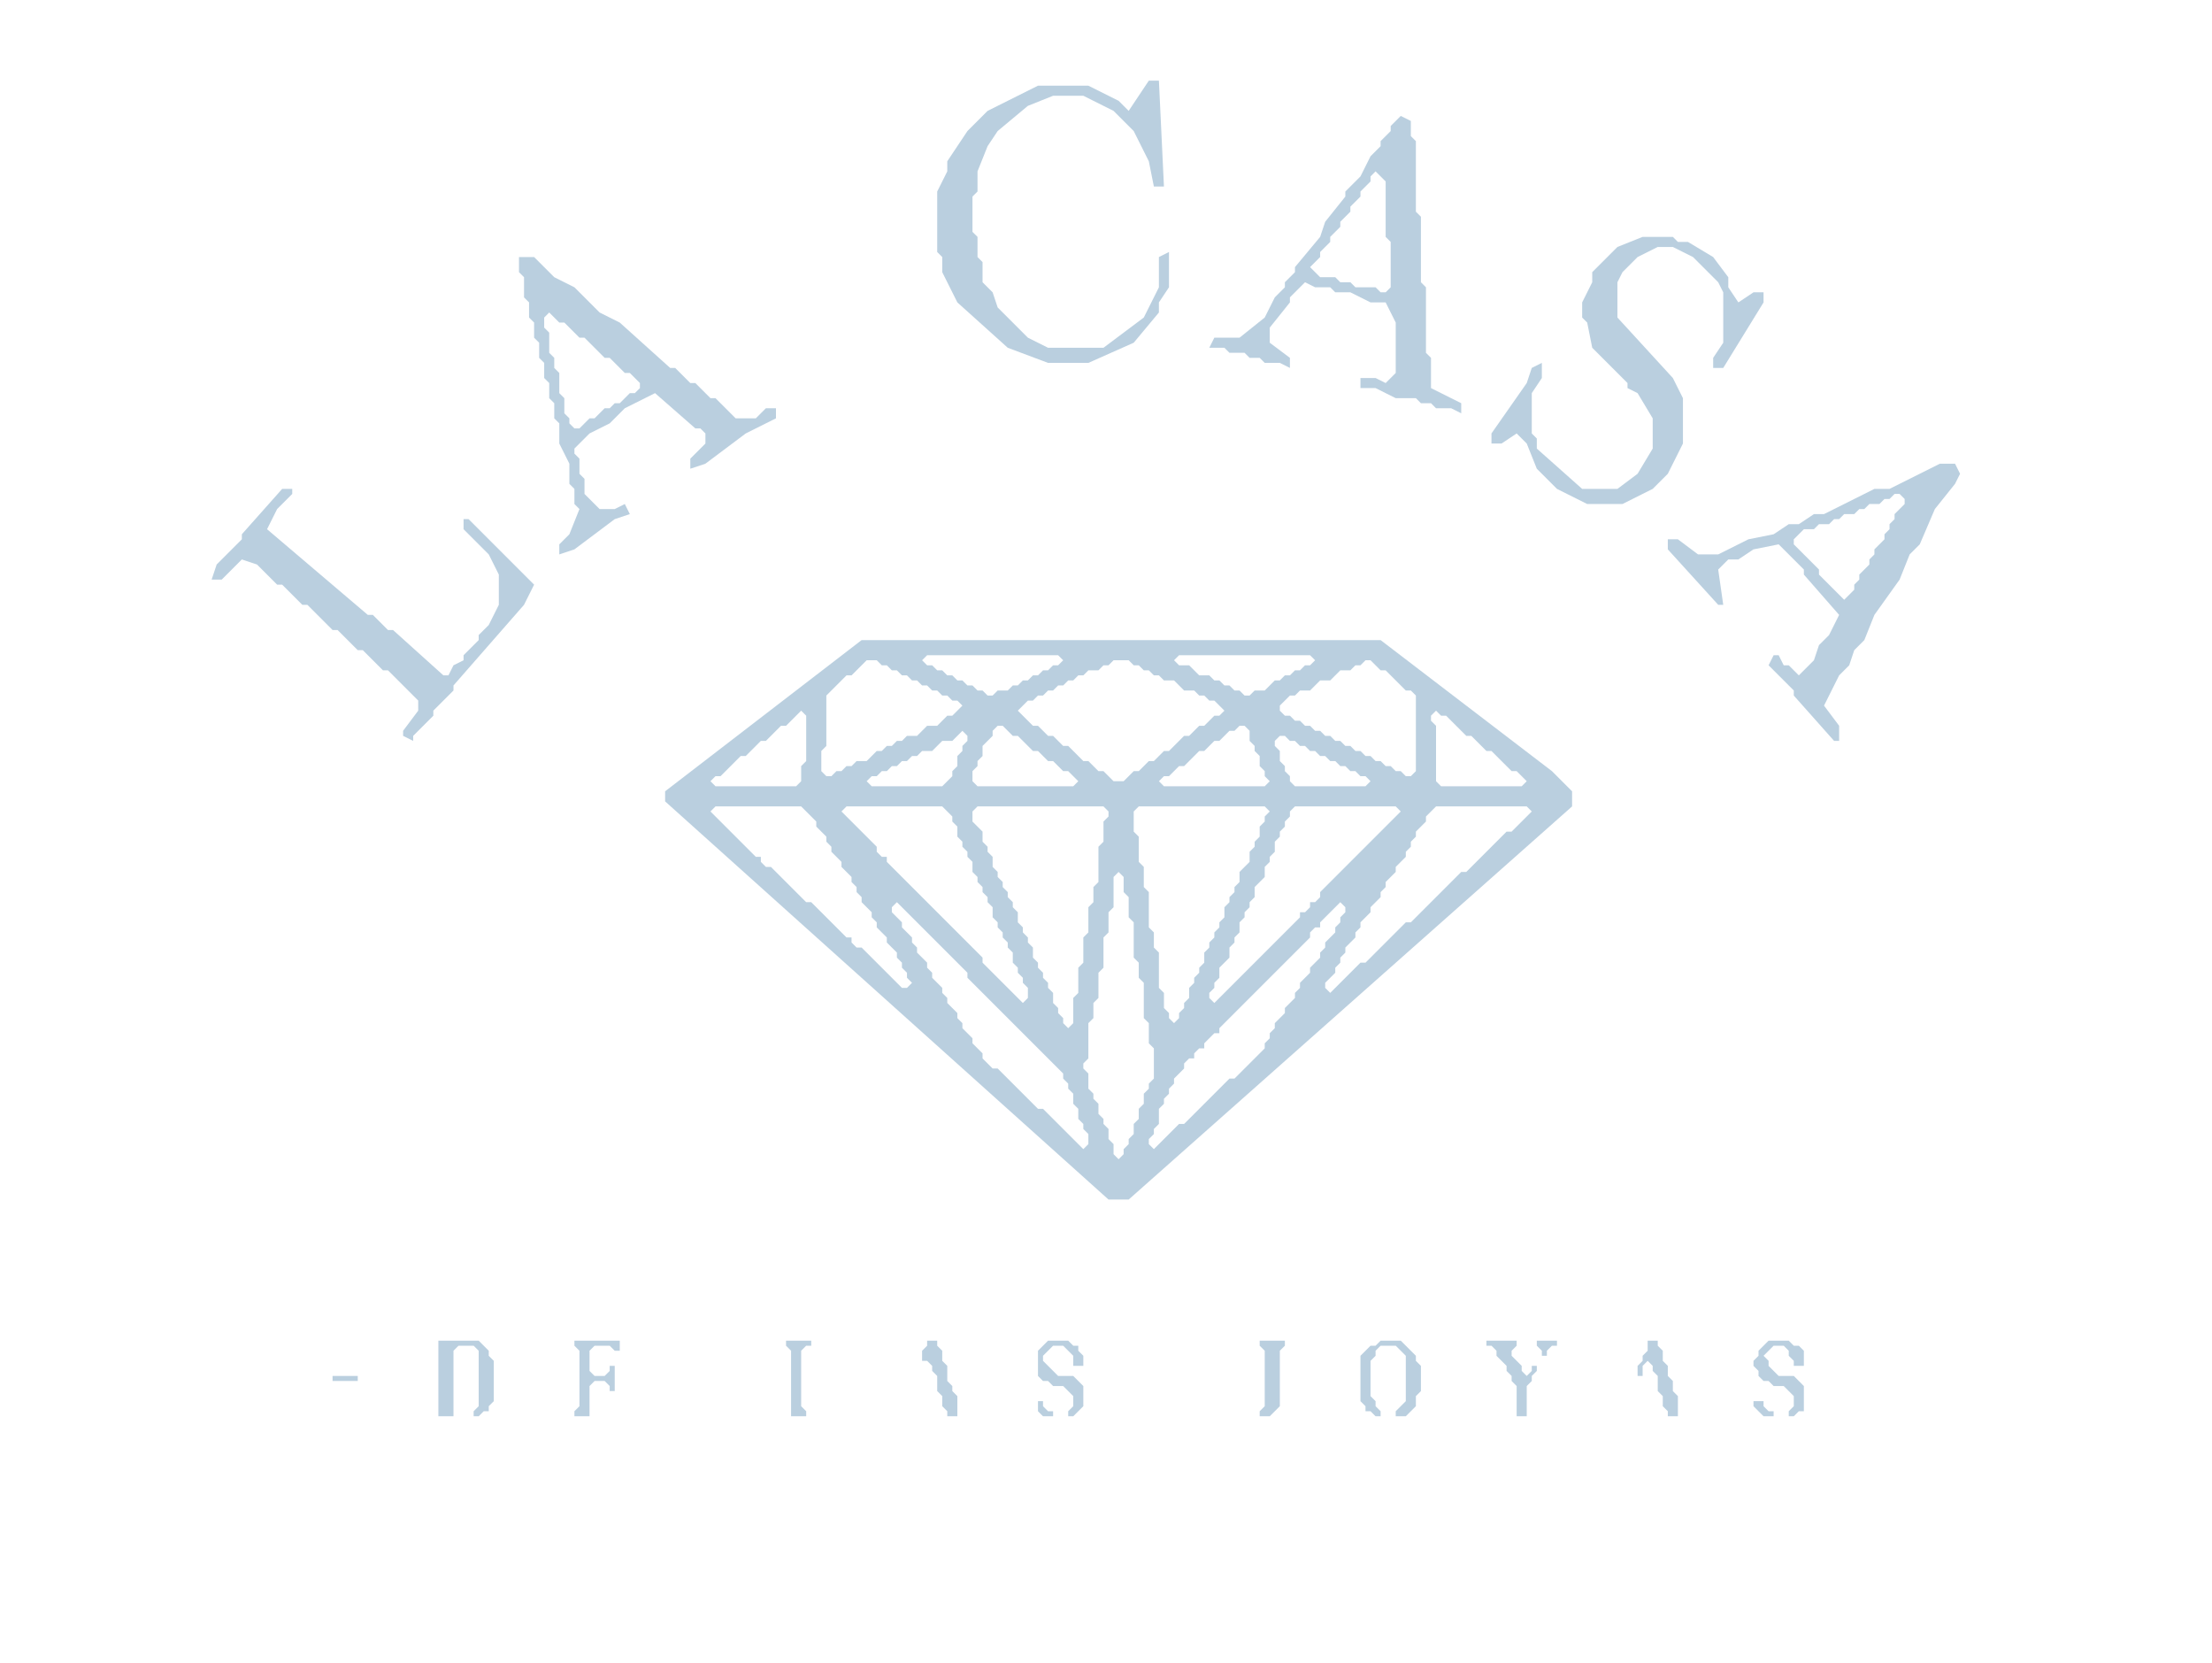 <?xml version="1.0" encoding="utf-8" ?>
<svg baseProfile="full" height="330" version="1.1" viewBox="0,0,439,330" width="439" xmlns="http://www.w3.org/2000/svg" xmlns:ev="http://www.w3.org/2001/xml-events" xmlns:xlink="http://www.w3.org/1999/xlink"><defs /><path d="M348,278 L348,279 L350,281 L352,281 L352,280 L351,280 L350,279 L350,278 Z M206,278 L206,280 L207,281 L209,281 L209,280 L208,280 L207,279 L207,278 Z M66,273 L66,274 L71,274 L71,273 Z M351,266 L349,268 L349,269 L348,270 L348,271 L349,272 L349,273 L350,274 L351,274 L352,275 L354,275 L356,277 L356,279 L355,280 L355,281 L356,281 L357,280 L358,280 L358,275 L356,273 L353,273 L351,271 L351,270 L350,269 L352,267 L354,267 L355,268 L355,269 L356,270 L356,271 L358,271 L358,268 L357,267 L356,267 L355,266 Z M327,266 L327,268 L326,269 L326,270 L325,271 L325,273 L326,273 L326,271 L327,270 L328,271 L328,272 L329,273 L329,276 L330,277 L330,279 L331,280 L331,281 L333,281 L333,277 L332,276 L332,274 L331,273 L331,271 L330,270 L330,268 L329,267 L329,266 Z M305,266 L305,267 L306,268 L306,269 L307,269 L307,268 L308,267 L309,267 L309,266 Z M295,266 L295,267 L296,267 L297,268 L297,269 L299,271 L299,272 L300,273 L300,274 L301,275 L301,281 L303,281 L303,275 L304,274 L304,273 L305,272 L305,271 L304,271 L304,272 L303,273 L302,272 L302,271 L300,269 L300,268 L301,267 L301,266 Z M274,266 L273,267 L272,267 L270,269 L270,278 L271,279 L271,280 L272,280 L273,281 L274,281 L274,280 L273,279 L273,278 L272,277 L272,270 L273,269 L273,268 L274,267 L277,267 L279,269 L279,278 L277,280 L277,281 L279,281 L281,279 L281,277 L282,276 L282,271 L281,270 L281,269 L278,266 Z M255,266 L250,266 L250,267 L251,268 L251,279 L250,280 L250,281 L252,281 L254,279 L254,268 L255,267 Z M208,266 L206,268 L206,273 L207,274 L208,274 L209,275 L211,275 L213,277 L213,279 L212,280 L212,281 L213,281 L215,279 L215,275 L213,273 L210,273 L207,270 L207,269 L209,267 L211,267 L213,269 L213,271 L215,271 L215,269 L214,268 L214,267 L213,267 L212,266 Z M184,266 L184,267 L183,268 L183,270 L184,270 L185,271 L185,272 L186,273 L186,276 L187,277 L187,279 L188,280 L188,281 L190,281 L190,277 L189,276 L189,275 L188,274 L188,271 L187,270 L187,268 L186,267 L186,266 Z M156,266 L156,267 L157,268 L157,281 L160,281 L160,280 L159,279 L159,268 L160,267 L161,267 L161,266 Z M123,266 L114,266 L114,267 L115,268 L115,279 L114,280 L114,281 L117,281 L117,275 L118,274 L120,274 L121,275 L121,276 L122,276 L122,271 L121,271 L121,272 L120,273 L118,273 L117,272 L117,268 L118,267 L121,267 L122,268 L123,268 Z M87,266 L87,281 L90,281 L90,268 L91,267 L94,267 L95,268 L95,279 L94,280 L94,281 L95,281 L96,280 L97,280 L97,279 L98,278 L98,270 L97,269 L97,268 L95,266 Z M132,157 L132,159 L220,238 L224,238 L312,160 L312,157 L308,153 L274,127 L171,127 Z M266,179 L267,180 L267,181 L266,182 L266,183 L265,184 L265,185 L263,187 L263,188 L262,189 L262,190 L260,192 L260,193 L258,195 L258,196 L257,197 L257,198 L255,200 L255,201 L253,203 L253,204 L252,205 L252,206 L251,207 L251,208 L245,214 L244,214 L235,223 L234,223 L229,228 L228,227 L228,226 L229,225 L229,224 L230,223 L230,220 L231,219 L231,218 L232,217 L232,216 L233,215 L233,214 L235,212 L235,211 L236,210 L237,210 L237,209 L238,208 L239,208 L239,207 L241,205 L242,205 L242,204 L260,186 L260,185 L261,184 L262,184 L262,183 Z M178,179 L192,193 L192,194 L211,213 L211,214 L212,215 L212,216 L213,217 L213,219 L214,220 L214,222 L215,223 L215,224 L216,225 L216,227 L215,228 L207,220 L206,220 L198,212 L197,212 L195,210 L195,209 L193,207 L193,206 L191,204 L191,203 L190,202 L190,201 L188,199 L188,198 L187,197 L187,196 L185,194 L185,193 L184,192 L184,191 L182,189 L182,188 L181,187 L181,186 L179,184 L179,183 L177,181 L177,180 Z M222,173 L223,174 L223,177 L224,178 L224,182 L225,183 L225,190 L226,191 L226,194 L227,195 L227,202 L228,203 L228,207 L229,208 L229,214 L228,215 L228,216 L227,217 L227,219 L226,220 L226,222 L225,223 L225,225 L224,226 L224,227 L223,228 L223,229 L222,230 L221,229 L221,227 L220,226 L220,224 L219,223 L219,222 L218,221 L218,219 L217,218 L217,217 L216,216 L216,213 L215,212 L215,211 L216,210 L216,203 L217,202 L217,199 L218,198 L218,193 L219,192 L219,186 L220,185 L220,181 L221,180 L221,174 Z M304,161 L300,165 L299,165 L291,173 L290,173 L280,183 L279,183 L271,191 L270,191 L264,197 L263,196 L263,195 L265,193 L265,192 L266,191 L266,190 L267,189 L267,188 L269,186 L269,185 L270,184 L270,183 L272,181 L272,180 L274,178 L274,177 L275,176 L275,175 L277,173 L277,172 L279,170 L279,169 L280,168 L280,167 L281,166 L281,165 L283,163 L283,162 L285,160 L303,160 Z M277,160 L278,161 L262,177 L262,178 L261,179 L260,179 L260,180 L259,181 L258,181 L258,182 L241,199 L240,198 L240,197 L241,196 L241,195 L242,194 L242,192 L244,190 L244,188 L245,187 L245,186 L246,185 L246,183 L247,182 L247,181 L248,180 L248,179 L249,178 L249,176 L251,174 L251,172 L252,171 L252,170 L253,169 L253,167 L254,166 L254,165 L255,164 L255,163 L256,162 L256,161 L257,160 Z M251,160 L252,161 L251,162 L251,163 L250,164 L250,166 L249,167 L249,168 L248,169 L248,171 L246,173 L246,175 L245,176 L245,177 L244,178 L244,179 L243,180 L243,182 L242,183 L242,184 L241,185 L241,186 L240,187 L240,188 L239,189 L239,191 L238,192 L238,193 L237,194 L237,195 L236,196 L236,198 L235,199 L235,200 L234,201 L234,202 L233,203 L232,202 L232,201 L231,200 L231,197 L230,196 L230,189 L229,188 L229,185 L228,184 L228,177 L227,176 L227,172 L226,171 L226,166 L225,165 L225,161 L226,160 Z M194,160 L219,160 L220,161 L220,162 L219,163 L219,167 L218,168 L218,175 L217,176 L217,179 L216,180 L216,185 L215,186 L215,191 L214,192 L214,197 L213,198 L213,203 L212,204 L211,203 L211,202 L210,201 L210,200 L209,199 L209,197 L208,196 L208,195 L207,194 L207,193 L206,192 L206,191 L205,190 L205,188 L204,187 L204,186 L203,185 L203,184 L202,183 L202,181 L201,180 L201,179 L200,178 L200,177 L199,176 L199,175 L198,174 L198,173 L197,172 L197,170 L196,169 L196,168 L195,167 L195,165 L193,163 L193,161 Z M168,160 L187,160 L189,162 L189,163 L190,164 L190,166 L191,167 L191,168 L192,169 L192,170 L193,171 L193,173 L194,174 L194,175 L195,176 L195,177 L196,178 L196,179 L197,180 L197,182 L198,183 L198,184 L199,185 L199,186 L200,187 L200,188 L201,189 L201,191 L202,192 L202,193 L203,194 L203,195 L204,196 L204,198 L203,199 L195,191 L195,190 L176,171 L176,170 L175,170 L174,169 L174,168 L167,161 Z M141,161 L142,160 L159,160 L162,163 L162,164 L164,166 L164,167 L165,168 L165,169 L167,171 L167,172 L169,174 L169,175 L170,176 L170,177 L171,178 L171,179 L173,181 L173,182 L174,183 L174,184 L176,186 L176,187 L178,189 L178,190 L179,191 L179,192 L180,193 L180,194 L181,195 L180,196 L179,196 L171,188 L170,188 L169,187 L169,186 L168,186 L161,179 L160,179 L153,172 L152,172 L151,171 L151,170 L150,170 Z M253,147 L254,146 L255,146 L256,147 L257,147 L258,148 L259,148 L260,149 L261,149 L262,150 L263,150 L264,151 L265,151 L266,152 L267,152 L268,153 L269,153 L270,154 L271,154 L272,155 L271,156 L257,156 L256,155 L256,154 L255,153 L255,152 L254,151 L254,149 L253,148 Z M192,146 L192,147 L191,148 L191,149 L190,150 L190,152 L189,153 L189,154 L187,156 L173,156 L172,155 L173,154 L174,154 L175,153 L176,153 L177,152 L178,152 L179,151 L180,151 L181,150 L182,150 L183,149 L185,149 L187,147 L189,147 L191,145 Z M252,155 L251,156 L231,156 L230,155 L231,154 L232,154 L234,152 L235,152 L238,149 L239,149 L241,147 L242,147 L244,145 L245,145 L246,144 L247,144 L248,145 L248,147 L249,148 L249,149 L250,150 L250,152 L251,153 L251,154 Z M193,153 L194,152 L194,151 L195,150 L195,148 L197,146 L197,145 L198,144 L199,144 L201,146 L202,146 L205,149 L206,149 L208,151 L209,151 L211,153 L212,153 L214,155 L213,156 L194,156 L193,155 Z M284,142 L285,141 L286,142 L287,142 L291,146 L292,146 L295,149 L296,149 L300,153 L301,153 L303,155 L302,156 L286,156 L285,155 L285,144 L284,143 Z M160,142 L160,151 L159,152 L159,155 L158,156 L142,156 L141,155 L142,154 L143,154 L147,150 L148,150 L151,147 L152,147 L155,144 L156,144 L159,141 Z M254,140 L256,138 L257,138 L258,137 L260,137 L262,135 L264,135 L266,133 L268,133 L269,132 L270,132 L271,131 L272,131 L274,133 L275,133 L279,137 L280,137 L281,138 L281,153 L280,154 L279,154 L278,153 L277,153 L276,152 L275,152 L274,151 L273,151 L272,150 L271,150 L270,149 L269,149 L268,148 L267,148 L266,147 L265,147 L264,146 L263,146 L262,145 L261,145 L260,144 L259,144 L258,143 L257,143 L256,142 L255,142 L254,141 Z M202,141 L204,139 L205,139 L206,138 L207,138 L208,137 L209,137 L210,136 L211,136 L212,135 L213,135 L214,134 L215,134 L216,133 L218,133 L219,132 L220,132 L221,131 L224,131 L225,132 L226,132 L227,133 L228,133 L229,134 L230,134 L231,135 L233,135 L235,137 L237,137 L238,138 L239,138 L240,139 L241,139 L243,141 L242,142 L241,142 L239,144 L238,144 L236,146 L235,146 L232,149 L231,149 L229,151 L228,151 L226,153 L225,153 L223,155 L221,155 L219,153 L218,153 L216,151 L215,151 L212,148 L211,148 L209,146 L208,146 L206,144 L205,144 Z M191,140 L189,142 L188,142 L186,144 L184,144 L182,146 L180,146 L179,147 L178,147 L177,148 L176,148 L175,149 L174,149 L172,151 L170,151 L169,152 L168,152 L167,153 L166,153 L165,154 L164,154 L163,153 L163,149 L164,148 L164,138 L168,134 L169,134 L172,131 L174,131 L175,132 L176,132 L177,133 L178,133 L179,134 L180,134 L181,135 L182,135 L183,136 L184,136 L185,137 L186,137 L187,138 L188,138 L189,139 L190,139 Z M233,131 L234,130 L260,130 L261,131 L260,132 L259,132 L258,133 L257,133 L256,134 L255,134 L254,135 L253,135 L251,137 L249,137 L248,138 L247,138 L246,137 L245,137 L244,136 L243,136 L242,135 L241,135 L240,134 L238,134 L236,132 L234,132 Z M183,131 L184,130 L210,130 L211,131 L210,132 L209,132 L208,133 L207,133 L206,134 L205,134 L204,135 L203,135 L202,136 L201,136 L200,137 L198,137 L197,138 L196,138 L195,137 L194,137 L193,136 L192,136 L191,135 L190,135 L189,134 L188,134 L187,133 L186,133 L185,132 L184,132 Z M56,97 L48,106 L48,107 L43,112 L42,115 L44,115 L48,111 L51,112 L55,116 L56,116 L60,120 L61,120 L66,125 L67,125 L71,129 L72,129 L76,133 L77,133 L83,139 L83,141 L80,145 L80,146 L82,147 L82,146 L86,142 L86,141 L90,137 L90,136 L104,120 L106,116 L93,103 L92,103 L92,105 L97,110 L99,114 L99,120 L97,124 L95,126 L95,127 L92,130 L92,131 L90,132 L89,134 L88,134 L78,125 L77,125 L74,122 L73,122 L53,105 L55,101 L58,98 L58,97 Z M388,92 L385,92 L375,97 L372,97 L362,102 L360,102 L357,104 L355,104 L352,106 L347,107 L341,110 L337,110 L333,107 L331,107 L331,109 L341,120 L342,120 L341,113 L343,111 L345,111 L348,109 L353,108 L358,113 L358,114 L365,122 L363,126 L361,128 L360,131 L357,134 L355,132 L354,132 L353,130 L352,130 L351,132 L356,137 L356,138 L364,147 L365,147 L365,144 L362,140 L365,134 L367,132 L368,129 L370,127 L372,122 L377,115 L379,110 L381,108 L384,101 L388,96 L389,94 Z M377,98 L378,99 L378,100 L376,102 L376,103 L375,104 L375,105 L374,106 L374,107 L372,109 L372,110 L371,111 L371,112 L369,114 L369,115 L368,116 L368,117 L366,119 L361,114 L361,113 L356,108 L356,107 L358,105 L360,105 L361,104 L363,104 L364,103 L365,103 L366,102 L368,102 L369,101 L370,101 L371,100 L373,100 L374,99 L375,99 L376,98 Z M103,51 L103,54 L104,55 L104,59 L105,60 L105,63 L106,64 L106,67 L107,68 L107,71 L108,72 L108,75 L109,76 L109,79 L110,80 L110,83 L111,84 L111,88 L113,92 L113,96 L114,97 L114,100 L115,101 L113,106 L111,108 L111,110 L114,109 L122,103 L125,102 L124,100 L122,101 L119,101 L116,98 L116,95 L115,94 L115,91 L114,90 L114,89 L117,86 L121,84 L124,81 L130,78 L138,85 L139,85 L140,86 L140,88 L137,91 L137,93 L140,92 L148,86 L154,83 L154,81 L152,81 L150,83 L146,83 L142,79 L141,79 L138,76 L137,76 L134,73 L133,73 L123,64 L119,62 L114,57 L110,55 L106,51 Z M108,63 L109,62 L111,64 L112,64 L115,67 L116,67 L120,71 L121,71 L124,74 L125,74 L127,76 L127,77 L126,78 L125,78 L123,80 L122,80 L121,81 L120,81 L118,83 L117,83 L115,85 L114,85 L113,84 L113,83 L112,82 L112,79 L111,78 L111,74 L110,73 L110,71 L109,70 L109,66 L108,65 Z M335,48 L333,48 L332,47 L326,47 L321,49 L316,54 L316,56 L314,60 L314,63 L315,64 L316,69 L323,76 L323,77 L325,78 L328,83 L328,89 L325,94 L321,97 L314,97 L305,89 L305,87 L304,86 L304,78 L306,75 L306,72 L304,73 L303,76 L296,86 L296,88 L298,88 L301,86 L303,88 L305,93 L309,97 L315,100 L322,100 L328,97 L331,94 L334,88 L334,79 L332,75 L321,63 L321,56 L322,54 L325,51 L329,49 L332,49 L336,51 L341,56 L342,58 L342,68 L340,71 L340,73 L342,73 L350,60 L350,58 L348,58 L345,60 L343,57 L343,55 L340,51 Z M278,23 L276,25 L276,26 L274,28 L274,29 L272,31 L270,35 L267,38 L267,39 L263,44 L262,47 L257,53 L257,54 L255,56 L255,57 L253,59 L251,63 L246,67 L241,67 L240,69 L243,69 L244,70 L247,70 L248,71 L250,71 L251,72 L254,72 L256,73 L256,71 L252,68 L252,65 L256,60 L256,59 L259,56 L261,57 L264,57 L265,58 L268,58 L272,60 L275,60 L277,64 L277,74 L275,76 L273,75 L270,75 L270,77 L273,77 L277,79 L281,79 L282,80 L284,80 L285,81 L288,81 L290,82 L290,80 L284,77 L284,71 L283,70 L283,57 L282,56 L282,43 L281,42 L281,28 L280,27 L280,24 Z M273,34 L275,36 L275,47 L276,48 L276,57 L275,58 L274,58 L273,57 L269,57 L268,56 L266,56 L265,55 L262,55 L260,53 L262,51 L262,50 L264,48 L264,47 L266,45 L266,44 L268,42 L268,41 L270,39 L270,38 L272,36 L272,35 Z M230,16 L228,16 L224,22 L222,20 L216,17 L206,17 L196,22 L192,26 L188,32 L188,34 L186,38 L186,50 L187,51 L187,54 L190,60 L200,69 L208,72 L216,72 L225,68 L230,62 L230,60 L232,57 L232,50 L230,51 L230,57 L227,63 L219,69 L208,69 L204,67 L198,61 L197,58 L195,56 L195,52 L194,51 L194,47 L193,46 L193,39 L194,38 L194,34 L196,29 L198,26 L204,21 L209,19 L215,19 L221,22 L225,26 L228,32 L229,37 L231,37 Z" fill="#bacfdf" fill-rule="evenodd" stroke="none" /></svg>